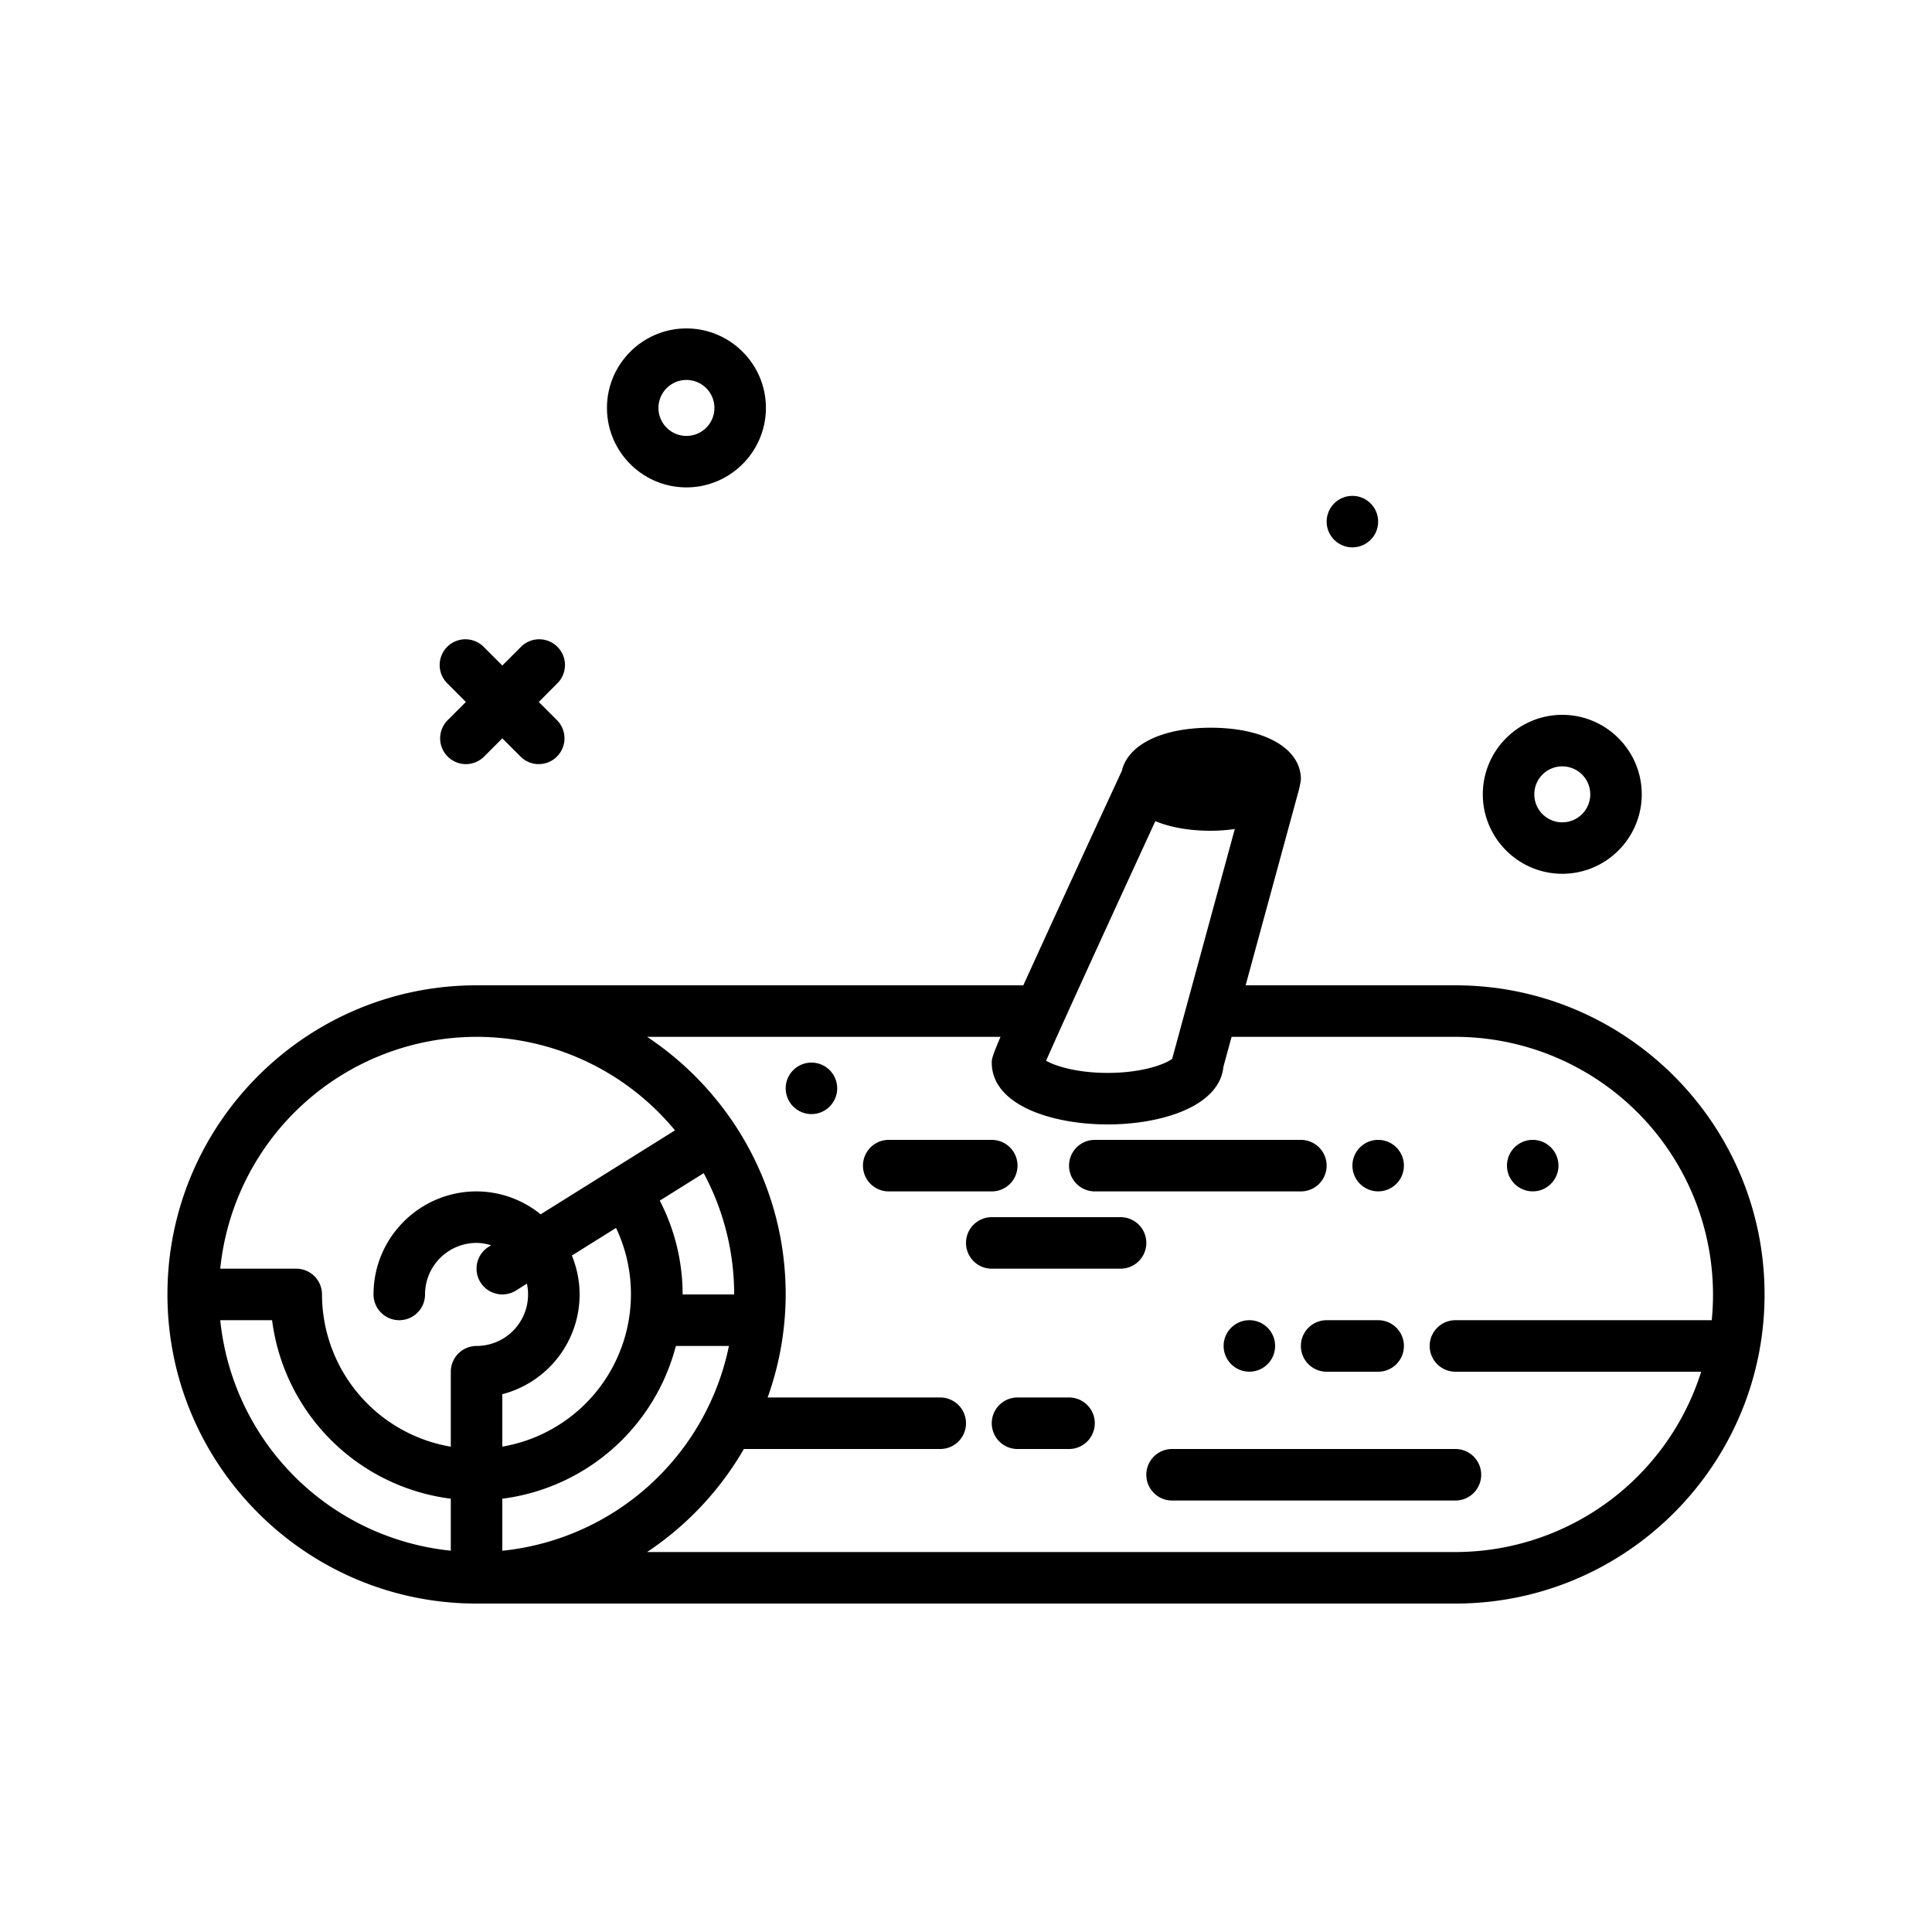 <svg xmlns="http://www.w3.org/2000/svg" width="512" height="512" viewBox="0 0 300 300"><path d="M69.52 117.48a3.99 3.99 0 005.65 0l2.83-2.83 2.83 2.83a3.99 3.99 0 005.65 0 4 4 0 000-5.66L83.66 109l2.82-2.83a4 4 0 10-5.65-5.66L78 103.34l-2.83-2.83a4 4 0 10-5.65 5.66l2.82 2.83-2.82 2.82a4 4 0 000 5.66z"/><circle cx="210" cy="80.996" r="4"/><path d="M242.59 135.68c6.8 0 12.34-5.54 12.34-12.34S249.39 111 242.59 111s-12.34 5.54-12.34 12.34 5.54 12.34 12.34 12.34zm0-16.68a4.34 4.34 0 110 8.69 4.34 4.34 0 010-8.69zM106.59 75.68c6.8 0 12.34-5.54 12.34-12.34S113.39 51 106.59 51s-12.34 5.54-12.34 12.34 5.53 12.34 12.34 12.34zm0-16.68a4.34 4.34 0 110 8.69 4.34 4.34 0 010-8.69zM226 153h-32.58l8.17-29.98c.1-.27.41-1.7.41-2.02 0-4.79-5.63-8-14-8-7.58 0-12.86 2.64-13.8 6.7A5760.42 5760.42 0 00158.9 153H74c-26.47 0-48 21.53-48 48s21.53 48 48 48h152c26.47 0 48-21.53 48-48s-21.53-48-48-48zm-34.26-24.27l-9.6 35.22c-.04.14-.07.28-.09.42-.98.84-4.62 2.23-10.05 2.23-4.75 0-8.14-1.06-9.56-1.89 2.36-5.4 10.47-23.11 16.96-37.2 2.3.94 5.2 1.49 8.6 1.49 1.33 0 2.56-.11 3.74-.27zM74 161a39.94 39.94 0 0130.81 14.52l-20.86 13.04A15.84 15.84 0 0074 185c-8.82 0-16 7.17-16 16a4 4 0 108 0 8 8 0 018-8c.8 0 1.54.15 2.27.36l-.39.24a4 4 0 104.24 6.79l1.7-1.07A8 8 0 0174 209a4 4 0 00-4 4v11.64A24.02 24.02 0 0150 201a4 4 0 00-4-4H34.2A40.05 40.05 0 0174 161zm14.8 33.96l6.86-4.29A24.02 24.02 0 0178 224.63v-8.14c6.9-1.78 12-8.05 12-15.5 0-2.13-.44-4.16-1.2-6.03zM78 232.72A32.04 32.04 0 00104.95 209h8.24A40.09 40.09 0 0178 240.8zM106 201a31.8 31.8 0 00-3.55-14.57l6.82-4.26A39.74 39.74 0 01114 201h-8zm-71.8 4h8.05A32.05 32.05 0 0070 232.72v8.07A40.07 40.07 0 0134.2 205zM226 241H100.48a48.32 48.32 0 0015.03-16H146a4 4 0 100-8h-26.8a47.67 47.67 0 002.8-16c0-16.7-8.57-31.4-21.52-40h54.88c-1.36 3.18-1.36 3.52-1.36 4 0 6.6 9.33 9.6 18 9.6 8.38 0 17.38-2.81 17.97-8.96l1.27-4.64H226a40.05 40.05 0 0139.8 44H226a4 4 0 100 8h38.16A40.07 40.07 0 01226 241z"/><path d="M158 181a4 4 0 00-4-4h-16a4 4 0 100 8h16a4 4 0 004-4zM170 185h32a4 4 0 100-8h-32a4 4 0 100 8zM174 189h-20a4 4 0 100 8h20a4 4 0 100-8zM206 205a4 4 0 100 8h8a4 4 0 100-8zM166 217h-8a4 4 0 100 8h8a4 4 0 100-8zM226 225h-44a4 4 0 100 8h44a4 4 0 100-8z"/><circle cx="214" cy="180.996" r="4"/><circle cx="194" cy="208.996" r="4"/><circle cx="238" cy="180.996" r="4"/><circle cx="126" cy="168.996" r="4"/></svg>